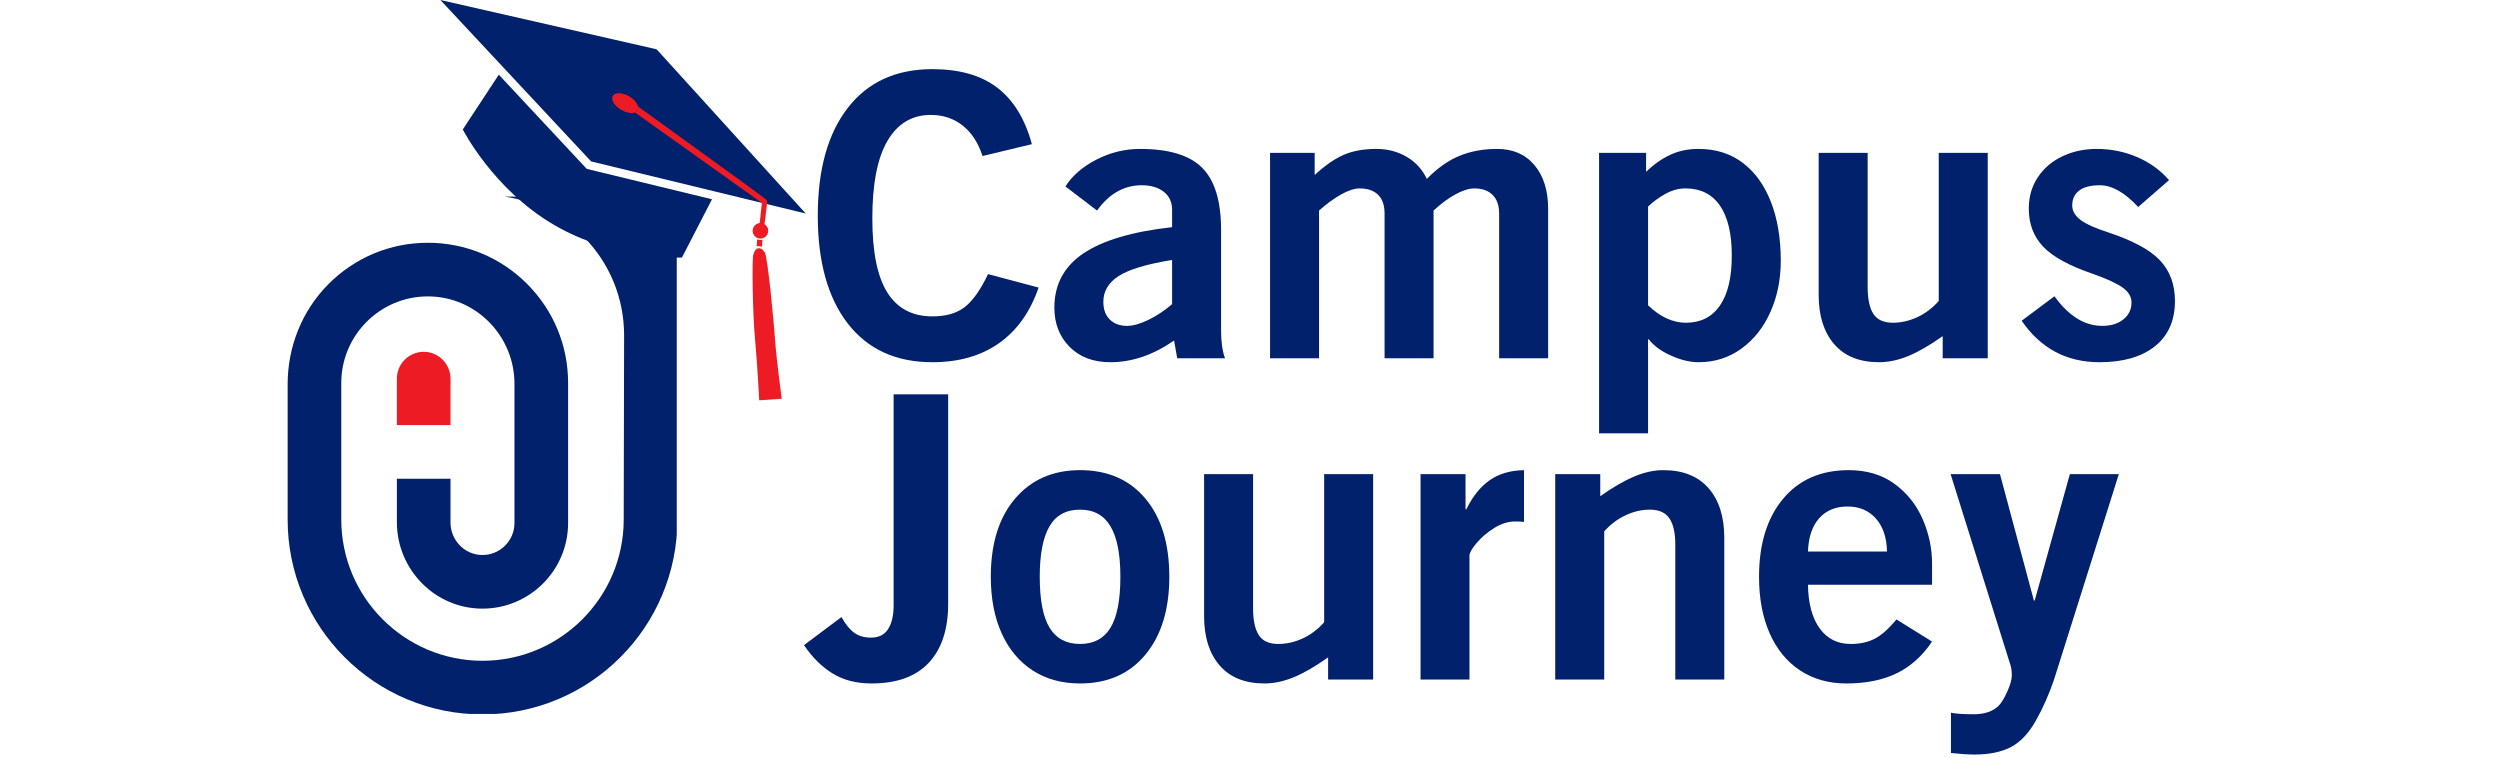 <svg xmlns="http://www.w3.org/2000/svg" xmlns:xlink="http://www.w3.org/1999/xlink" width="976" viewBox="0 0 732 222" height="296" preserveAspectRatio="xMidYMid meet"><defs><g></g><clipPath id="0c90d7eab3"><path d="M 152 19 L 558.039 19 L 558.039 138 L 152 138 Z M 152 19 " clip-rule="nonzero"></path></clipPath><clipPath id="43659dc925"><rect x="0" width="407" y="0" height="119"></rect></clipPath><clipPath id="1802865389"><rect x="0" width="389" y="0" height="108"></rect></clipPath><clipPath id="e3dd4b1d58"><path d="M 1.223 57.5 L 115.152 57.5 L 115.152 209.039 L 1.223 209.039 Z M 1.223 57.5 " clip-rule="nonzero"></path></clipPath><clipPath id="9c6046be93"><path d="M 137 72 L 146 72 L 146 117.25 L 137 117.25 Z M 137 72 " clip-rule="nonzero"></path></clipPath><clipPath id="e38cb29892"><path d="M 45.887 0 L 153 0 L 153 63 L 45.887 63 Z M 45.887 0 " clip-rule="nonzero"></path></clipPath><clipPath id="b48e75a641"><rect x="0" width="559" y="0" height="222"></rect></clipPath></defs><g transform="matrix(1, 0, 0, 1, 83, 0)"><g clip-path="url(#b48e75a641)"><g clip-path="url(#0c90d7eab3)"><g transform="matrix(1, 0, 0, 1, 152, 19)"><g clip-path="url(#43659dc925)"><g fill="#01216c" fill-opacity="1"><g transform="translate(0.98, 85.901)"><g><path d="M 66.156 -62.688 L 51.703 -59.219 C 50.461 -63.07 48.531 -66.039 45.906 -68.125 C 43.289 -70.207 40.172 -71.25 36.547 -71.25 C 31.066 -71.25 26.844 -68.723 23.875 -63.672 C 20.914 -58.617 19.438 -51.039 19.438 -40.938 C 19.438 -31.145 20.898 -23.914 23.828 -19.25 C 26.754 -14.594 31.148 -12.266 37.016 -12.266 C 41.023 -12.266 44.203 -13.188 46.547 -15.031 C 48.898 -16.883 51.156 -20.086 53.312 -24.641 L 68.125 -20.703 C 65.656 -13.535 61.781 -8.098 56.5 -4.391 C 51.219 -0.691 44.723 1.156 37.016 1.156 C 26.367 1.156 18.113 -2.617 12.25 -10.172 C 6.395 -17.734 3.469 -28.258 3.469 -41.75 C 3.469 -55.238 6.395 -65.758 12.25 -73.312 C 18.113 -80.875 26.367 -84.656 37.016 -84.656 C 44.953 -84.656 51.289 -82.844 56.031 -79.219 C 60.77 -75.594 64.145 -70.082 66.156 -62.688 Z M 66.156 -62.688 "></path></g></g></g><g fill="#01216c" fill-opacity="1"><g transform="translate(71.641, 85.901)"><g><path d="M 50.891 -37.594 L 50.891 -8.219 C 50.891 -4.82 51.273 -2.082 52.047 0 L 38.047 0 L 37.125 -5.203 C 31.031 -0.961 24.82 1.156 18.5 1.156 C 13.488 1.156 9.5 -0.344 6.531 -3.344 C 3.562 -6.352 2.078 -10.172 2.078 -14.797 C 2.078 -21.586 4.91 -26.891 10.578 -30.703 C 16.242 -34.523 24.898 -37.086 36.547 -38.391 L 36.547 -43.484 C 36.547 -45.723 35.734 -47.477 34.109 -48.75 C 32.492 -50.02 30.336 -50.656 27.641 -50.656 C 22.473 -50.656 18.117 -48.188 14.578 -43.25 L 5.312 -50.312 C 7.32 -53.469 10.348 -56.086 14.391 -58.172 C 18.441 -60.254 22.703 -61.297 27.172 -61.297 C 35.66 -61.297 41.734 -59.441 45.391 -55.734 C 49.055 -52.035 50.891 -45.988 50.891 -37.594 Z M 23.359 -9.484 C 25.129 -9.484 27.227 -10.078 29.656 -11.266 C 32.094 -12.461 34.391 -13.988 36.547 -15.844 L 36.547 -28.797 C 29.066 -27.566 23.844 -25.988 20.875 -24.062 C 17.906 -22.133 16.422 -19.625 16.422 -16.531 C 16.422 -14.301 17.055 -12.566 18.328 -11.328 C 19.598 -10.098 21.273 -9.484 23.359 -9.484 Z M 23.359 -9.484 "></path></g></g></g><g fill="#01216c" fill-opacity="1"><g transform="translate(129.465, 85.901)"><g><path d="M 53.312 -52.516 C 56.395 -55.672 59.578 -57.922 62.859 -59.266 C 66.141 -60.617 69.82 -61.297 73.906 -61.297 C 78.531 -61.297 82.172 -59.711 84.828 -56.547 C 87.492 -53.391 88.828 -49.113 88.828 -43.719 L 88.828 0 L 74.484 0 L 74.484 -42.328 C 74.484 -44.723 73.848 -46.555 72.578 -47.828 C 71.305 -49.098 69.516 -49.734 67.203 -49.734 C 65.66 -49.734 63.828 -49.156 61.703 -48 C 59.578 -46.844 57.438 -45.258 55.281 -43.25 L 55.281 0 L 40.938 0 L 40.938 -42.328 C 40.938 -44.797 40.301 -46.645 39.031 -47.875 C 37.758 -49.113 35.969 -49.734 33.656 -49.734 C 32.113 -49.734 30.281 -49.133 28.156 -47.938 C 26.039 -46.738 23.906 -45.176 21.75 -43.25 L 21.75 0 L 7.406 0 L 7.406 -60.141 L 20.469 -60.141 L 20.469 -53.672 C 23.477 -56.441 26.312 -58.406 28.969 -59.562 C 31.633 -60.719 34.816 -61.297 38.516 -61.297 C 41.828 -61.297 44.789 -60.523 47.406 -58.984 C 50.031 -57.441 52 -55.285 53.312 -52.516 Z M 53.312 -52.516 "></path></g></g></g><g fill="#01216c" fill-opacity="1"><g transform="translate(225.801, 85.901)"><g><path d="M 60.609 -28.562 C 60.609 -23.094 59.602 -18.102 57.594 -13.594 C 55.594 -9.082 52.758 -5.492 49.094 -2.828 C 45.438 -0.172 41.254 1.156 36.547 1.156 C 34.004 1.156 31.285 0.5 28.391 -0.812 C 25.504 -2.125 23.363 -3.703 21.969 -5.547 L 21.75 -5.547 L 21.75 21.969 L 7.406 21.969 L 7.406 -60.141 L 21.172 -60.141 L 21.172 -54.594 C 23.398 -56.75 25.75 -58.406 28.219 -59.562 C 30.688 -60.719 33.461 -61.297 36.547 -61.297 C 41.555 -61.297 45.852 -59.945 49.438 -57.25 C 53.031 -54.551 55.789 -50.734 57.719 -45.797 C 59.645 -40.859 60.609 -35.113 60.609 -28.562 Z M 32.844 -10.406 C 37.164 -10.406 40.484 -12.082 42.797 -15.438 C 45.109 -18.789 46.266 -23.672 46.266 -30.078 C 46.266 -36.473 45.109 -41.348 42.797 -44.703 C 40.484 -48.055 37.129 -49.734 32.734 -49.734 C 30.648 -49.734 28.602 -49.156 26.594 -48 C 24.594 -46.844 22.977 -45.645 21.75 -44.406 L 21.75 -15.5 C 25.289 -12.102 28.988 -10.406 32.844 -10.406 Z M 32.844 -10.406 "></path></g></g></g><g fill="#01216c" fill-opacity="1"><g transform="translate(290.101, 85.901)"><g><path d="M 29.141 -10.406 C 31.535 -10.406 33.906 -10.941 36.25 -12.016 C 38.602 -13.098 40.707 -14.68 42.562 -16.766 L 42.562 -60.141 L 56.906 -60.141 L 56.906 0 L 43.719 0 L 43.719 -6.484 C 40.02 -3.859 36.688 -1.926 33.719 -0.688 C 30.75 0.539 27.875 1.156 25.094 1.156 C 19.383 1.156 15.008 -0.598 11.969 -4.109 C 8.926 -7.617 7.406 -12.414 7.406 -18.5 L 7.406 -60.141 L 21.75 -60.141 L 21.75 -20.812 C 21.75 -17.344 22.305 -14.738 23.422 -13 C 24.535 -11.27 26.441 -10.406 29.141 -10.406 Z M 29.141 -10.406 "></path></g></g></g><g fill="#01216c" fill-opacity="1"><g transform="translate(354.402, 85.901)"><g><path d="M 45.688 -52.156 L 36.656 -44.297 C 32.727 -48.535 28.988 -50.656 25.438 -50.656 C 22.738 -50.656 20.711 -50.133 19.359 -49.094 C 18.016 -48.051 17.344 -46.609 17.344 -44.766 C 17.344 -43.141 18.172 -41.707 19.828 -40.469 C 21.492 -39.238 24.254 -38.008 28.109 -36.781 C 35.273 -34.383 40.285 -31.645 43.141 -28.562 C 45.992 -25.477 47.422 -21.547 47.422 -16.766 C 47.422 -11.066 45.473 -6.656 41.578 -3.531 C 37.68 -0.406 32.266 1.156 25.328 1.156 C 15.691 1.156 8.098 -2.891 2.547 -10.984 L 12.141 -18.156 C 16.305 -12.375 20.973 -9.484 26.141 -9.484 C 28.68 -9.484 30.742 -10.117 32.328 -11.391 C 33.91 -12.66 34.703 -14.301 34.703 -16.312 C 34.703 -18.008 33.832 -19.473 32.094 -20.703 C 30.363 -21.93 27.531 -23.242 23.594 -24.641 C 16.57 -27.023 11.656 -29.703 8.844 -32.672 C 6.031 -35.641 4.625 -39.359 4.625 -43.828 C 4.625 -47.297 5.508 -50.359 7.281 -53.016 C 9.062 -55.68 11.473 -57.727 14.516 -59.156 C 17.555 -60.582 20.891 -61.297 24.516 -61.297 C 28.68 -61.297 32.613 -60.504 36.312 -58.922 C 40.02 -57.348 43.145 -55.094 45.688 -52.156 Z M 45.688 -52.156 "></path></g></g></g></g></g></g><g transform="matrix(1, 0, 0, 1, 151, 114)"><g clip-path="url(#1802865389)"><g fill="#01216c" fill-opacity="1"><g transform="translate(1.98, 84.959)"><g><path d="M 19.203 1.156 C 14.805 1.156 11.023 0.191 7.859 -1.734 C 4.703 -3.66 1.891 -6.438 -0.578 -10.062 L 10.406 -18.281 C 11.562 -16.195 12.797 -14.672 14.109 -13.703 C 15.422 -12.742 17.078 -12.266 19.078 -12.266 C 21.316 -12.266 22.973 -13.094 24.047 -14.75 C 25.129 -16.406 25.672 -18.738 25.672 -21.75 L 25.672 -83.5 L 41.641 -83.5 L 41.641 -22.203 C 41.641 -14.723 39.75 -8.957 35.969 -4.906 C 32.188 -0.863 26.598 1.156 19.203 1.156 Z M 19.203 1.156 "></path></g></g></g><g fill="#01216c" fill-opacity="1"><g transform="translate(53.328, 84.959)"><g><path d="M 55.047 -30.078 C 55.047 -20.516 52.711 -12.914 48.047 -7.281 C 43.391 -1.656 37.008 1.156 28.906 1.156 C 23.594 1.156 18.969 -0.113 15.031 -2.656 C 11.102 -5.207 8.078 -8.832 5.953 -13.531 C 3.836 -18.238 2.781 -23.754 2.781 -30.078 C 2.781 -39.785 5.148 -47.414 9.891 -52.969 C 14.629 -58.52 20.969 -61.297 28.906 -61.297 C 37.008 -61.297 43.391 -58.52 48.047 -52.969 C 52.711 -47.414 55.047 -39.785 55.047 -30.078 Z M 28.906 -10.406 C 32.914 -10.406 35.883 -11.984 37.812 -15.141 C 39.75 -18.305 40.719 -23.285 40.719 -30.078 C 40.719 -36.703 39.75 -41.633 37.812 -44.875 C 35.883 -48.113 32.914 -49.734 28.906 -49.734 C 24.82 -49.734 21.832 -48.094 19.938 -44.812 C 18.051 -41.539 17.109 -36.629 17.109 -30.078 C 17.109 -23.285 18.07 -18.305 20 -15.141 C 21.938 -11.984 24.906 -10.406 28.906 -10.406 Z M 28.906 -10.406 "></path></g></g></g><g fill="#01216c" fill-opacity="1"><g transform="translate(111.152, 84.959)"><g><path d="M 29.141 -10.406 C 31.535 -10.406 33.906 -10.941 36.25 -12.016 C 38.602 -13.098 40.707 -14.68 42.562 -16.766 L 42.562 -60.141 L 56.906 -60.141 L 56.906 0 L 43.719 0 L 43.719 -6.484 C 40.02 -3.859 36.688 -1.926 33.719 -0.688 C 30.75 0.539 27.875 1.156 25.094 1.156 C 19.383 1.156 15.008 -0.598 11.969 -4.109 C 8.926 -7.617 7.406 -12.414 7.406 -18.5 L 7.406 -60.141 L 21.75 -60.141 L 21.75 -20.812 C 21.75 -17.344 22.305 -14.738 23.422 -13 C 24.535 -11.27 26.441 -10.406 29.141 -10.406 Z M 29.141 -10.406 "></path></g></g></g><g fill="#01216c" fill-opacity="1"><g transform="translate(175.453, 84.959)"><g><path d="M 34.125 -46.266 C 32.113 -46.266 30.086 -45.629 28.047 -44.359 C 26.004 -43.086 24.285 -41.617 22.891 -39.953 C 21.504 -38.297 20.812 -37.082 20.812 -36.312 L 20.812 0 L 6.484 0 L 6.484 -60.141 L 19.656 -60.141 L 19.656 -49.844 L 19.891 -49.844 C 21.742 -53.625 24.02 -56.457 26.719 -58.344 C 29.414 -60.238 32.77 -61.223 36.781 -61.297 L 36.781 -46.141 C 36.625 -46.141 36.367 -46.16 36.016 -46.203 C 35.672 -46.242 35.039 -46.266 34.125 -46.266 Z M 34.125 -46.266 "></path></g></g></g><g fill="#01216c" fill-opacity="1"><g transform="translate(213.964, 84.959)"><g><path d="M 56.906 -41.516 L 56.906 0 L 42.562 0 L 42.562 -39.547 C 42.562 -42.941 41.984 -45.488 40.828 -47.188 C 39.672 -48.883 37.781 -49.734 35.156 -49.734 C 32.688 -49.734 30.273 -49.172 27.922 -48.047 C 25.578 -46.93 23.52 -45.375 21.75 -43.375 L 21.75 0 L 7.406 0 L 7.406 -60.141 L 20.594 -60.141 L 20.594 -53.672 C 24.289 -56.285 27.602 -58.207 30.531 -59.438 C 33.457 -60.676 36.312 -61.297 39.094 -61.297 C 44.801 -61.297 49.195 -59.539 52.281 -56.031 C 55.363 -52.52 56.906 -47.68 56.906 -41.516 Z M 56.906 -41.516 "></path></g></g></g><g fill="#01216c" fill-opacity="1"><g transform="translate(278.264, 84.959)"><g><path d="M 53.438 -34 L 53.438 -27.75 L 17.109 -27.75 C 17.191 -22.281 18.332 -18.02 20.531 -14.969 C 22.727 -11.926 25.754 -10.406 29.609 -10.406 C 32.305 -10.406 34.633 -10.906 36.594 -11.906 C 38.562 -12.914 40.707 -14.805 43.031 -17.578 L 53.438 -11.109 C 50.656 -6.941 47.223 -3.852 43.141 -1.844 C 39.055 0.156 34.117 1.156 28.328 1.156 C 23.172 1.156 18.66 -0.113 14.797 -2.656 C 10.941 -5.207 7.973 -8.832 5.891 -13.531 C 3.816 -18.238 2.781 -23.754 2.781 -30.078 C 2.781 -39.629 5.109 -47.219 9.766 -52.844 C 14.43 -58.477 20.852 -61.297 29.031 -61.297 C 34.352 -61.297 38.844 -59.945 42.5 -57.25 C 46.164 -54.551 48.906 -51.098 50.719 -46.891 C 52.531 -42.691 53.438 -38.395 53.438 -34 Z M 28.688 -50.656 C 25.219 -50.656 22.457 -49.516 20.406 -47.234 C 18.363 -44.961 17.266 -41.707 17.109 -37.469 L 40.25 -37.469 C 40.164 -41.562 39.082 -44.781 37 -47.125 C 34.926 -49.477 32.156 -50.656 28.688 -50.656 Z M 28.688 -50.656 "></path></g></g></g><g fill="#01216c" fill-opacity="1"><g transform="translate(336.088, 84.959)"><g><path d="M 25.672 -23.125 L 35.969 -60.141 L 50.312 -60.141 L 31.344 0 C 29.875 4.32 28.098 8.332 26.016 12.031 C 23.941 15.727 21.516 18.305 18.734 19.766 C 15.961 21.234 12.379 21.969 7.984 21.969 C 6.203 21.969 3.926 21.816 1.156 21.516 L 1.156 9.719 C 2.469 10.02 4.703 10.172 7.859 10.172 C 11.023 10.172 13.457 9.328 15.156 7.641 C 15.926 6.867 16.754 5.5 17.641 3.531 C 18.523 1.562 18.969 0 18.969 -1.156 C 18.969 -2.312 18.852 -3.273 18.625 -4.047 L 1.047 -60.141 L 15.5 -60.141 L 25.438 -23.125 Z M 25.672 -23.125 "></path></g></g></g></g></g><path fill="#ed1c24" d="M 48.91 124.469 L 33.207 124.469 L 33.207 110.859 C 33.207 106.523 36.723 103.012 41.055 103.012 C 45.391 103.012 48.906 106.527 48.906 110.859 L 48.906 124.469 Z M 48.91 124.469 " fill-opacity="1" fill-rule="nonzero"></path><g clip-path="url(#e3dd4b1d58)"><path fill="#01216c" d="M 115.328 57.559 L 115.328 152.125 C 115.328 159.82 113.82 167.297 110.84 174.332 C 107.965 181.129 103.855 187.23 98.617 192.465 C 93.379 197.703 87.277 201.816 80.484 204.691 C 73.445 207.668 65.973 209.176 58.273 209.176 C 50.574 209.176 43.102 207.668 36.062 204.691 C 29.27 201.816 23.168 197.703 17.93 192.465 C 12.691 187.23 8.582 181.129 5.707 174.332 C 2.73 167.297 1.223 159.82 1.223 152.125 L 1.223 112.453 C 1.223 101.57 5.402 91.055 13.047 83.309 C 20.824 75.426 31.219 71.082 42.281 71.082 C 53.25 71.082 63.559 75.352 71.312 83.105 C 79.066 90.863 83.34 101.172 83.34 112.141 L 83.34 153.141 C 83.34 166.988 72.059 178.246 58.203 178.207 C 44.348 178.172 33.207 166.754 33.207 152.898 L 33.207 140.172 L 48.91 140.172 L 48.91 153 C 48.91 158.137 52.988 162.426 58.129 162.504 C 63.359 162.586 67.637 158.352 67.637 153.141 L 67.637 112.387 C 67.637 98.371 56.367 86.824 42.352 86.785 C 28.336 86.742 16.926 98.133 16.926 112.141 L 16.926 152.125 C 16.926 174.922 35.473 193.473 58.273 193.473 C 81.074 193.473 99.621 174.922 99.621 152.125 L 99.738 98.184 C 99.738 87.215 95.469 76.906 87.715 69.152 C 81.398 62.832 73.383 58.828 64.699 57.559 Z M 115.328 57.559 " fill-opacity="1" fill-rule="nonzero"></path></g><path fill="#ed1c24" d="M 140.098 72.305 L 140.246 70.215 C 140 70.254 139.738 70.273 139.465 70.254 C 139.191 70.23 138.934 70.18 138.695 70.105 L 138.551 72.152 C 139.016 72.004 139.535 71.996 140.098 72.305 Z M 140.098 72.305 " fill-opacity="1" fill-rule="nonzero"></path><path fill="#ed1c24" d="M 140.277 69.766 C 141.172 69.512 141.855 68.727 141.926 67.742 C 141.996 66.762 141.43 65.887 140.578 65.508 C 140.344 65.402 140.09 65.328 139.812 65.309 C 139.543 65.289 139.277 65.328 139.027 65.398 C 138.133 65.656 137.449 66.441 137.379 67.422 C 137.309 68.402 137.879 69.277 138.727 69.656 C 138.965 69.762 139.219 69.836 139.492 69.855 C 139.766 69.875 140.027 69.84 140.277 69.766 Z M 140.277 69.766 " fill-opacity="1" fill-rule="nonzero"></path><g clip-path="url(#9c6046be93)"><path fill="#ed1c24" d="M 140.941 73.957 C 140.758 73.648 140.242 73.039 140.027 72.902 C 139.418 72.531 138.902 72.637 138.473 72.945 C 138.203 73.141 137.926 73.43 137.555 74.621 C 137.168 75.887 137.352 91.617 138.059 99.156 C 138.766 106.695 139.297 117.211 139.297 117.211 L 145.898 116.758 C 145.898 116.758 144.34 105.484 143.887 98.875 C 143.531 93.699 141.773 75.352 140.941 73.957 Z M 140.941 73.957 " fill-opacity="1" fill-rule="nonzero"></path></g><path fill="#01216c" d="M 63.047 21.867 L 52.504 37.906 C 52.504 37.906 61.371 55.418 79.215 65.848 C 97.062 76.277 116.672 75.41 116.672 75.41 L 125.473 58.348 L 88.801 49.449 Z M 63.047 21.867 " fill-opacity="1" fill-rule="nonzero"></path><g clip-path="url(#e38cb29892)"><path fill="#01216c" d="M 138.137 58.934 L 152.918 62.52 L 109.262 14.434 L 45.945 0.004 L 64.324 19.688 L 90.078 47.266 L 126.75 56.168 L 133.953 57.914 L 134.332 58.008 L 135.91 58.391 Z M 138.137 58.934 " fill-opacity="1" fill-rule="nonzero"></path></g><path fill="#ed1c24" d="M 141.598 59.582 C 141.602 59.191 141.816 58.828 141.039 58.168 C 140.27 57.512 109.262 35.105 103.805 31.168 C 103.891 31.527 103.879 31.863 103.758 32.156 C 103.734 32.211 103.711 32.266 103.684 32.316 C 103.52 32.598 103.25 32.801 102.91 32.93 L 140.07 59.426 L 139.406 65.602 C 139.66 65.648 139.91 65.73 140.148 65.867 C 140.383 66.008 140.582 66.188 140.746 66.387 C 140.746 66.387 141.594 59.922 141.598 59.582 Z M 141.598 59.582 " fill-opacity="1" fill-rule="nonzero"></path><path fill="#ed1c24" d="M 103.758 32.156 C 103.883 31.863 103.891 31.523 103.809 31.168 C 103.578 30.18 102.617 29.031 101.211 28.211 C 99.207 27.039 97.062 26.977 96.426 28.07 C 95.785 29.164 96.895 31 98.898 32.172 C 100.203 32.934 101.566 33.223 102.535 33.031 C 102.668 33.008 102.793 32.973 102.914 32.926 C 103.254 32.797 103.52 32.594 103.684 32.312 C 103.715 32.262 103.734 32.211 103.758 32.156 Z M 103.758 32.156 " fill-opacity="1" fill-rule="nonzero"></path></g></g></svg>